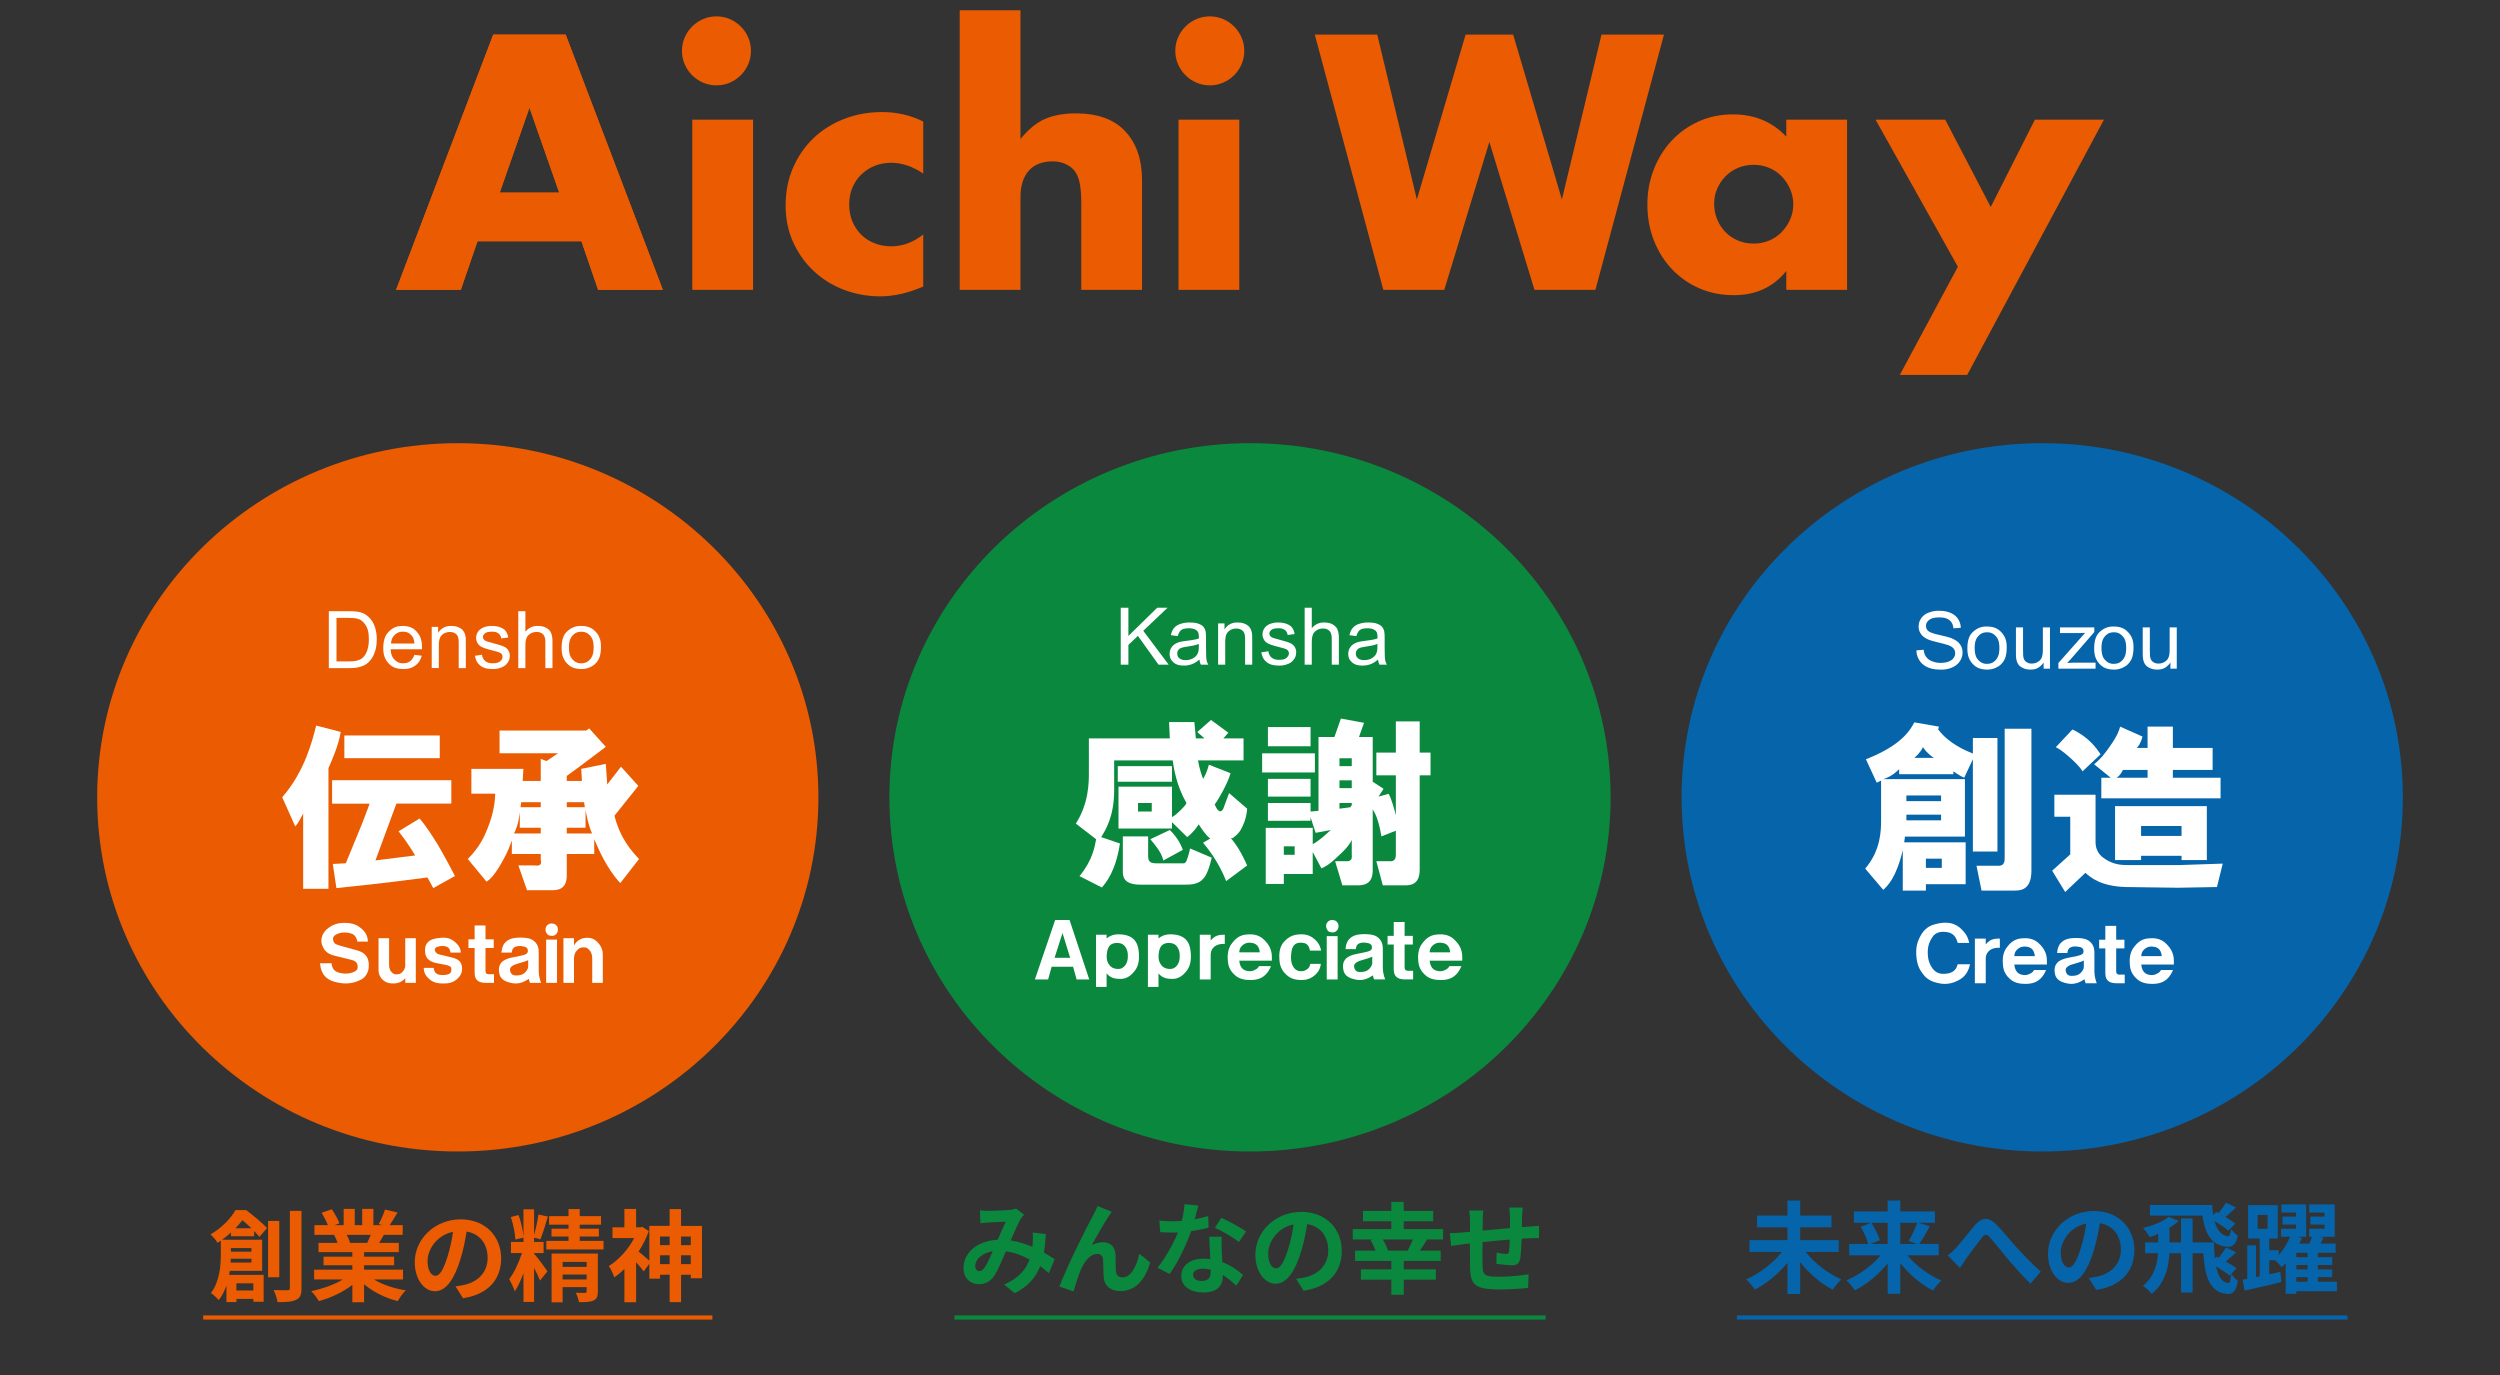 <?xml version="1.0" encoding="utf-8"?>
<!-- Generator: Adobe Illustrator 25.4.6, SVG Export Plug-In . SVG Version: 6.00 Build 0)  -->
<svg version="1.1" xmlns="http://www.w3.org/2000/svg" xmlns:xlink="http://www.w3.org/1999/xlink" x="0px" y="0px" width="600px"
	 height="330px" viewBox="0 0 600 330" enable-background="new 0 0 600 330" xml:space="preserve">
<rect x="0" y="0" width="600" height="330" fill="#333333" stroke="none"/>
<g id="タイトル">
</g>
<g id="レイヤー_3">
</g>
<g id="主要素">
	<g>
		<path fill="#EA5B02" d="M55.444,296.699v-0.912c-0.649,0.6-1.346,1.176-2.139,1.752h9.612v7.464h-7.761
			c-0.048,0.312-0.096,0.648-0.168,0.96h8.29v6.456h-2.475v-0.672h-4.061v0.744h-2.403v-3.96c-0.432,1.271-1.033,2.496-1.85,3.504
			c-0.36-0.48-1.37-1.416-1.874-1.704c2.114-2.76,2.379-6.601,2.379-9.312v-3.264c-0.265,0.168-0.529,0.359-0.793,0.527
			c-0.336-0.624-1.154-1.584-1.706-2.016c2.859-1.656,4.902-3.889,6.031-5.856h2.547c1.682,1.296,3.869,3.072,5.022,4.319
			l-1.826,2.113c-0.336-0.385-0.769-0.865-1.273-1.393v1.248H55.444z M60.346,303.012V302.1h-4.95c0,0.287-0.024,0.6-0.048,0.912
			H60.346z M55.42,299.531v0.863h4.926v-0.863H55.42z M60.322,294.779c-0.697-0.672-1.442-1.368-2.139-1.92
			c-0.504,0.624-1.057,1.271-1.682,1.92H60.322z M56.741,308.003v1.704h4.061v-1.704H56.741z M67.026,306.539h-2.691v-13.512h2.691
			V306.539z M72.36,290.604v18.527c0,1.584-0.312,2.377-1.274,2.809c-0.913,0.479-2.403,0.576-4.469,0.576
			c-0.12-0.793-0.528-2.088-0.937-2.904c1.442,0.048,2.835,0.048,3.292,0.048c0.433,0,0.601-0.144,0.601-0.552v-18.504H72.36z"/>
		<path fill="#EA5B02" d="M89.757,307.067c2.042,1.247,4.83,2.184,7.617,2.616c-0.648,0.623-1.49,1.824-1.922,2.592
			c-2.956-0.744-5.863-2.184-8.073-4.057v4.32h-2.812v-4.176c-2.235,1.752-5.19,3.145-8.05,3.888
			c-0.408-0.696-1.226-1.8-1.826-2.376c2.691-0.552,5.527-1.561,7.593-2.808h-6.896v-2.353h9.179v-1.056h-6.92v-2.063h6.92v-1.08
			h-8.122v-2.232h4.565c-0.192-0.6-0.505-1.32-0.817-1.872l0.289-0.048H75.46v-2.328h3.22c-0.336-0.912-0.961-2.064-1.49-2.977
			l2.451-0.84c0.697,1.032,1.49,2.448,1.826,3.385l-1.178,0.432h2.187v-3.912h2.667v3.912h1.778v-3.912h2.691v3.912h2.139
			l-0.865-0.264c0.577-0.984,1.178-2.424,1.514-3.48l3.003,0.721c-0.673,1.104-1.322,2.184-1.874,3.023h3.124v2.328h-4.518
			c-0.384,0.695-0.769,1.344-1.129,1.92h4.71v2.232h-8.338v1.08h7.208v2.063h-7.208v1.056h9.347v2.353H89.757z M83.221,296.363
			c0.336,0.624,0.649,1.344,0.817,1.848l-0.408,0.072h4.493c0.289-0.576,0.577-1.271,0.841-1.92H83.221z"/>
		<path fill="#EA5B02" d="M111.119,311.579l-1.802-2.856c0.913-0.096,1.586-0.239,2.235-0.383c3.076-0.721,5.479-2.929,5.479-6.433
			c0-3.312-1.802-5.784-5.046-6.336c-0.336,2.04-0.745,4.248-1.442,6.504c-1.442,4.849-3.508,7.824-6.127,7.824
			c-2.667,0-4.877-2.929-4.877-6.984c0-5.544,4.806-10.272,11.029-10.272c5.959,0,9.708,4.129,9.708,9.36
			C120.274,307.067,117.174,310.643,111.119,311.579z M104.511,306.203c1.009,0,1.946-1.512,2.932-4.752
			c0.553-1.775,1.009-3.816,1.273-5.809c-3.965,0.816-6.103,4.32-6.103,6.961C102.613,305.027,103.574,306.203,104.511,306.203z"/>
		<path fill="#EA5B02" d="M128.227,300.924c0.625,0.672,2.715,3.504,3.172,4.199l-1.802,2.208c-0.288-0.769-0.841-1.944-1.417-3.024
			v8.16h-2.547v-6.912c-0.625,1.705-1.321,3.265-2.09,4.369c-0.264-0.865-0.913-2.137-1.322-2.953
			c1.178-1.487,2.331-4.056,3.052-6.24h-2.643v-2.663h3.003v-1.032l-1.946,0.456c-0.048-1.44-0.528-3.72-1.081-5.399l1.85-0.48
			c0.601,1.607,1.057,3.695,1.177,5.16v-6.528h2.547v6.12c0.433-1.464,0.841-3.432,1.057-4.872l2.259,0.479
			c-0.577,1.873-1.226,4.104-1.802,5.473l-1.514-0.408v1.032h2.283v2.663h-2.283v0.24L128.227,300.924z M144.855,297.803v2.064
			H131.11v-2.064h5.334v-1.031h-4.085v-1.896h4.085v-0.96h-4.662v-2.04h4.662v-1.703h2.691v1.703h5.118v2.04h-5.118v0.96h4.589
			v1.896h-4.589v1.031H144.855z M143.485,309.971c0,1.176-0.24,1.801-1.081,2.16c-0.793,0.36-1.922,0.408-3.46,0.385
			c-0.096-0.672-0.433-1.608-0.745-2.256c0.889,0.047,1.898,0.047,2.187,0.023c0.312,0,0.409-0.096,0.409-0.359v-1.009h-5.767v3.647
			h-2.643v-11.711h11.101V309.971z M135.027,302.867v1.176h5.767v-1.176H135.027z M140.794,307.067v-1.177h-5.767v1.177H140.794z"/>
		<path fill="#EA5B02" d="M168.476,294.227v12.553h-2.691v-0.84h-2.331v6.576h-2.739v-6.576h-2.307v0.936h-2.571v-3.552
			l-1.346,1.823c-0.409-0.575-1.129-1.439-1.826-2.207v9.6h-2.812v-7.968c-0.793,0.769-1.61,1.44-2.427,1.991
			c-0.24-0.768-0.889-2.184-1.322-2.711c2.379-1.465,4.686-3.984,6.104-6.721h-5.214v-2.568h2.859v-4.416h2.812v4.416h0.985
			l0.505-0.119l1.562,1.008c-0.601,1.729-1.466,3.384-2.451,4.92c0.721,0.553,1.922,1.607,2.571,2.184v-8.352h4.877v-4.031h2.739
			v4.055H168.476z M158.407,296.771v2.063h2.307v-2.063H158.407z M160.714,303.395v-2.135h-2.307v2.135H160.714z M163.453,296.771
			v2.063h2.331v-2.063H163.453z M165.784,303.395v-2.135h-2.331v2.135H165.784z"/>
	</g>
	<g>
		<path fill="#0A883E" d="M237.177,290.607c1.37,0,3.917-0.12,5.046-0.217c0.601-0.023,1.226-0.168,1.634-0.336l1.923,1.488
			c-0.337,0.36-0.625,0.672-0.817,1.008c-0.624,1.033-1.537,3.121-2.402,5.16c1.874,0.289,3.652,0.864,5.214,1.536
			c0.024-0.288,0.048-0.552,0.072-0.815c0.072-0.937,0.072-1.896,0-2.616l3.147,0.36c-0.096,1.607-0.216,3.096-0.456,4.439
			c1.009,0.576,1.874,1.128,2.571,1.607l-1.395,3.336c-0.624-0.575-1.321-1.127-2.066-1.68c-1.057,2.713-2.883,4.824-6.103,6.504
			l-2.548-2.088c3.629-1.56,5.311-3.84,6.104-6.023c-1.706-0.936-3.628-1.656-5.694-1.944c-0.865,2.04-1.875,4.44-2.716,5.761
			c-0.961,1.439-2.114,2.111-3.748,2.111c-2.115,0-3.7-1.464-3.7-3.889c0-3.719,3.388-6.551,8.218-6.768
			c0.673-1.584,1.369-3.216,1.922-4.344c-0.961,0.048-3.027,0.12-4.133,0.191c-0.48,0.024-1.321,0.097-1.946,0.193l-0.12-3.097
			C235.831,290.559,236.648,290.607,237.177,290.607z M235.062,305.055c0.48,0,0.816-0.239,1.249-0.84
			c0.625-0.888,1.273-2.399,1.946-3.912c-2.69,0.408-4.205,2.041-4.205,3.553C234.053,304.647,234.51,305.055,235.062,305.055z"/>
		<path fill="#0A883E" d="M266.06,291.951c-1.177,1.729-2.859,4.801-4.061,6.912c0.889-0.504,1.851-0.721,2.764-0.721
			c1.802,0,2.883,1.129,2.979,3.121c0.048,1.08-0.024,3,0.096,4.008c0.096,0.936,0.769,1.296,1.562,1.296
			c2.091,0,3.364-2.688,4.062-5.664l2.595,2.112c-1.249,4.104-3.484,6.84-7.16,6.84c-2.668,0-3.917-1.584-4.013-3.336
			c-0.097-1.272-0.072-3.24-0.145-4.225c-0.072-0.84-0.553-1.344-1.418-1.344c-1.634,0-2.979,1.68-3.845,3.624
			c-0.624,1.392-1.466,4.08-1.826,5.353l-3.388-1.152c1.778-4.801,6.704-14.592,7.978-16.872c0.312-0.647,0.769-1.44,1.178-2.448
			l3.412,1.368C266.589,291.159,266.324,291.567,266.06,291.951z"/>
		<path fill="#0A883E" d="M286.725,292.623c1.177-0.216,2.307-0.48,3.243-0.768l0.097,2.783c-1.105,0.289-2.595,0.601-4.205,0.841
			c-1.153,3.36-3.196,7.56-5.143,10.272l-2.907-1.488c1.898-2.353,3.845-5.881,4.902-8.473c-0.433,0.024-0.842,0.024-1.25,0.024
			c-0.985,0-1.971-0.024-3.004-0.097l-0.216-2.783c1.033,0.119,2.307,0.168,3.196,0.168c0.721,0,1.441-0.024,2.187-0.096
			c0.336-1.32,0.601-2.761,0.648-4.008l3.316,0.336C287.397,290.104,287.085,291.327,286.725,292.623z M293.212,299.871
			c0.024,0.696,0.097,1.848,0.145,3.049c2.066,0.768,3.748,1.967,4.974,3.071l-1.609,2.567c-0.842-0.768-1.923-1.775-3.244-2.567
			c0,0.072,0,0.168,0,0.24c0,2.231-1.226,3.96-4.638,3.96c-2.979,0-5.334-1.32-5.334-3.96c0-2.353,1.97-4.152,5.31-4.152
			c0.577,0,1.105,0.048,1.658,0.097c-0.096-1.776-0.216-3.912-0.264-5.377h3.003C293.14,297.807,293.188,298.815,293.212,299.871z
			 M288.406,307.432c1.658,0,2.163-0.912,2.163-2.232c0-0.145,0-0.288,0-0.48c-0.625-0.144-1.273-0.239-1.946-0.239
			c-1.395,0-2.283,0.624-2.283,1.464C286.34,306.831,287.085,307.432,288.406,307.432z M291.578,294.663l1.538-2.376
			c1.729,0.744,4.709,2.376,5.935,3.264l-1.706,2.521C295.951,296.967,293.212,295.407,291.578,294.663z"/>
		<path fill="#0A883E" d="M312.868,309.783l-1.803-2.855c0.913-0.097,1.586-0.24,2.235-0.385c3.075-0.72,5.479-2.928,5.479-6.432
			c0-3.312-1.803-5.784-5.046-6.336c-0.337,2.04-0.745,4.248-1.442,6.504c-1.441,4.848-3.508,7.824-6.127,7.824
			c-2.667,0-4.878-2.928-4.878-6.984c0-5.544,4.806-10.271,11.029-10.271c5.959,0,9.708,4.127,9.708,9.359
			C322.023,305.271,318.923,308.848,312.868,309.783z M306.26,304.407c1.01,0,1.946-1.512,2.932-4.752
			c0.553-1.776,1.01-3.815,1.273-5.808c-3.965,0.815-6.103,4.32-6.103,6.959C304.362,303.231,305.323,304.407,306.26,304.407z"/>
		<path fill="#0A883E" d="M342.495,297.471c-0.601,0.961-1.201,1.92-1.754,2.688h5.022v2.472h-8.867v2.017h7.714v2.472h-7.714v3.624
			h-2.979v-3.624h-7.305v-2.472h7.305v-2.017h-8.698v-2.472h4.926c-0.288-0.792-0.769-1.776-1.201-2.544l0.505-0.145h-4.782v-2.496
			h9.251v-1.871h-6.8v-2.473h6.8v-2.184h2.979v2.184h7.064v2.473h-7.064v1.871h9.443v2.496H342.495z M337.81,300.159
			c0.457-0.769,0.913-1.776,1.273-2.688h-7.208c0.528,0.889,1.033,1.944,1.249,2.688H337.81z"/>
		<path fill="#0A883E" d="M365.299,291.903c-0.023,0.937-0.023,1.8-0.048,2.592c0.648-0.048,1.25-0.096,1.803-0.12
			c0.672-0.048,1.609-0.096,2.307-0.168v2.952c-0.409-0.024-1.683,0-2.307,0.024c-0.529,0.023-1.154,0.048-1.851,0.096
			c-0.072,1.824-0.168,3.792-0.36,4.8c-0.265,1.272-0.865,1.584-2.091,1.584c-0.865,0-2.787-0.239-3.628-0.36l0.072-2.664
			c0.744,0.168,1.729,0.312,2.21,0.312s0.697-0.096,0.745-0.552c0.096-0.647,0.168-1.752,0.192-2.904
			c-2.139,0.168-4.493,0.384-6.536,0.601c-0.023,2.207-0.048,4.416,0,5.447c0.048,2.353,0.265,2.881,3.869,2.881
			c2.354,0,5.382-0.289,7.185-0.601l-0.12,3.265c-1.61,0.191-4.565,0.383-6.849,0.383c-6.224,0-6.969-1.295-7.089-5.447
			c-0.023-1.032-0.023-3.36-0.023-5.592c-0.648,0.072-1.201,0.119-1.61,0.168c-0.769,0.096-2.259,0.336-2.883,0.432l-0.337-3.072
			c0.697,0,1.803-0.048,3.027-0.168c0.433-0.048,1.058-0.096,1.826-0.168c0-1.128,0-2.016,0-2.424c0-0.984-0.071-1.8-0.191-2.664
			H356c-0.12,0.816-0.145,1.488-0.145,2.496c0,0.553-0.023,1.368-0.023,2.305c2.042-0.193,4.373-0.408,6.56-0.601v-2.712
			c0-0.6-0.096-1.729-0.168-2.208h3.22C365.396,290.199,365.323,291.256,365.299,291.903z"/>
	</g>
	<g>
		<path fill="#0664AA" d="M433.363,300.459c2.091,2.664,5.358,5.208,8.554,6.6c-0.672,0.576-1.585,1.729-2.066,2.473
			c-2.835-1.464-5.622-3.864-7.809-6.6v7.631h-3.052v-7.487c-2.187,2.64-4.998,4.968-7.81,6.433
			c-0.48-0.721-1.418-1.873-2.091-2.473c3.196-1.368,6.464-3.912,8.578-6.576h-7.785v-2.832h9.107v-3.072h-7.305v-2.832h7.305
			v-3.576h3.052v3.576h7.521v2.832h-7.521v3.072h9.251v2.832H433.363z"/>
		<path fill="#0664AA" d="M457.776,301.275c2.066,2.496,5.143,4.8,8.146,6.048c-0.648,0.576-1.562,1.704-1.994,2.399
			c-2.884-1.439-5.694-3.84-7.857-6.576v7.369h-3.027v-7.32c-2.187,2.688-4.998,5.04-7.882,6.48c-0.456-0.697-1.346-1.824-2.019-2.4
			c3.028-1.248,6.128-3.528,8.218-6h-7.545v-2.736h4.542c-0.265-1.152-1.033-2.832-1.803-4.128l2.476-0.937h-4.085v-2.735h8.098
			v-2.616h3.027v2.616h8.314v2.735h-3.989l2.764,0.816c-0.841,1.561-1.754,3.168-2.523,4.248h4.662v2.736H457.776z M449.126,293.475
			c0.841,1.297,1.73,3,2.043,4.177l-2.283,0.888h4.157v-5.064H449.126z M456.07,293.475v5.064h4.037l-2.019-0.695
			c0.697-1.177,1.562-2.977,2.042-4.369H456.07z"/>
		<path fill="#0664AA" d="M469.503,299.428c1.104-1.152,2.955-3.625,4.445-5.353c1.682-1.896,3.243-2.063,4.998-0.36
			c1.634,1.584,3.556,4.057,4.974,5.592c1.538,1.681,3.58,3.84,5.863,5.881l-2.476,2.88c-1.729-1.632-3.772-3.96-5.286-5.736
			c-1.489-1.776-3.292-4.056-4.421-5.328c-0.842-0.936-1.298-0.815-1.995,0.072c-0.961,1.2-2.667,3.576-3.7,4.944
			c-0.553,0.791-1.105,1.656-1.514,2.279l-2.932-3C468.181,300.747,468.781,300.195,469.503,299.428z"/>
		<path fill="#0664AA" d="M503.095,309.579l-1.802-2.856c0.913-0.096,1.586-0.239,2.234-0.383c3.076-0.721,5.479-2.929,5.479-6.433
			c0-3.312-1.802-5.784-5.046-6.336c-0.336,2.04-0.745,4.248-1.441,6.504c-1.442,4.849-3.509,7.824-6.128,7.824
			c-2.667,0-4.877-2.929-4.877-6.984c0-5.544,4.806-10.272,11.028-10.272c5.96,0,9.708,4.129,9.708,9.36
			C512.25,305.067,509.15,308.643,503.095,309.579z M496.487,304.203c1.009,0,1.946-1.512,2.932-4.752
			c0.553-1.775,1.009-3.816,1.273-5.809c-3.965,0.816-6.104,4.32-6.104,6.961C494.589,303.027,495.55,304.203,496.487,304.203z"/>
		<path fill="#0664AA" d="M535.51,305.739c0.457,0.624,1.081,1.344,1.61,1.655c-0.409,2.521-1.346,3.433-2.932,3.121
			c-4.133-0.553-5.07-4.776-5.383-9.744h-2.571v9.432h-2.787v-9.432h-2.787c-0.168,3.336-0.961,6.984-4.229,9.768
			c-0.456-0.6-1.466-1.512-2.114-1.92c2.715-2.279,3.437-5.16,3.604-7.848h-3.1v-2.592h3.147v-2.064
			c-0.673,0.288-1.369,0.576-2.019,0.792c-0.336-0.552-1.105-1.681-1.609-2.185c2.259-0.576,4.781-1.535,6.127-2.664l2.427,0.937
			c-0.648,0.624-1.466,1.224-2.354,1.776h0.144v3.408h2.764v-5.761h2.787v5.761h5.118c0.024,1.295,0.072,2.615,0.217,3.84
			l0.408-0.408l0.48,0.24c0.601-0.672,1.37-1.729,1.778-2.448l2.451,1.151c-0.938,0.84-1.803,1.656-2.499,2.209
			c1.009,0.551,1.97,1.151,2.571,1.655L535.51,305.739z M534.789,295.348c-0.697-0.648-2.043-1.537-3.316-2.305
			c0.553,2.016,1.562,3.528,3.34,3.672c0.312,0.049,0.505-0.647,0.649-1.703c0.456,0.551,1.081,1.224,1.609,1.56
			c-0.408,2.112-1.369,2.903-2.859,2.616c-3.845-0.48-5.094-3.672-5.622-7.44h-12.592v-2.544h14.922
			c0.049,0.816,0.12,1.632,0.24,2.4l0.77-0.721c1.489,0.744,3.532,1.969,4.541,2.784L534.789,295.348z M535.102,306.146
			c-0.697-0.623-1.995-1.463-3.244-2.207c0.48,2.256,1.346,3.863,2.979,4.008c0.312,0.048,0.505-0.84,0.648-2.208L535.102,306.146z
			 M536.663,289.803c-0.961,0.864-1.826,1.705-2.547,2.256l-1.682-0.936c0.601-0.648,1.369-1.752,1.777-2.472L536.663,289.803z"/>
		<path fill="#0664AA" d="M560.86,309.891h-9.731v0.625h-2.571v-7.32c-0.312,0.336-0.625,0.648-0.961,0.936
			c-0.36-0.455-1.058-1.224-1.586-1.68h-1.394v3.384c0.889-0.192,1.777-0.407,2.667-0.6l0.264,2.448
			c-3.075,0.744-6.343,1.512-8.842,2.063l-0.481-2.616l1.105-0.191v-8.064h2.115v7.633l0.889-0.193v-9.071h-2.787v-8.017h7.112
			v8.017h-2.042v2.808h2.282v1.176c1.153-1.295,2.114-2.928,2.715-4.392h-2.162v-1.944h3.604v-0.983h-3.244v-1.92h3.244v-0.96
			h-3.509v-1.969h5.936v7.776h-2.043l1.034,0.288c-0.192,0.432-0.409,0.889-0.649,1.344h2.427c0.24-0.552,0.457-1.127,0.625-1.632
			h-0.673v-1.944h3.677v-0.983h-3.389v-1.92h3.389v-0.96h-3.677v-1.969h6.128v7.776h-3.677l1.033,0.24
			c-0.265,0.479-0.553,0.937-0.817,1.392h3.677v2.209h-4.277v1.055h3.46v1.873h-3.46v1.056h3.46v1.849h-3.46v1.104h4.59V309.891z
			 M541.829,294.915h2.379v-3.336h-2.379V294.915z M553.819,300.676h-2.69v1.055h2.69V300.676z M553.819,303.604h-2.69v1.056h2.69
			V303.604z M551.129,307.611h2.69v-1.104h-2.69V307.611z"/>
	</g>
	<g>
		<g>
			<g>
				<g>
					<path fill="#EA5B02" d="M139.543,57.898H114.6l-4.009,11.669H95.058l23.319-61.264h17.388l23.319,61.264h-15.533
						L139.543,57.898z M134.214,46.229l-7.142-20.37l-7.142,20.37H134.214z"/>
					<path fill="#EA5B02" d="M163.671,12.207c0-1.136,0.215-2.203,0.65-3.205c0.432-1.001,1.027-1.879,1.785-2.638
						c0.757-0.757,1.636-1.352,2.638-1.785c1-0.433,2.069-0.649,3.206-0.649c1.136,0,2.203,0.217,3.206,0.649
						c1,0.434,1.879,1.029,2.637,1.785c0.758,0.758,1.352,1.637,1.786,2.638c0.432,1.002,0.65,2.069,0.65,3.205
						c0,1.136-0.218,2.205-0.65,3.206c-0.434,1.002-1.028,1.88-1.786,2.638c-0.758,0.758-1.636,1.353-2.637,1.785
						c-1.002,0.434-2.069,0.649-3.206,0.649c-1.136,0-2.206-0.215-3.206-0.649c-1.001-0.433-1.881-1.027-2.638-1.785
						c-0.758-0.757-1.353-1.636-1.785-2.638C163.886,14.412,163.671,13.344,163.671,12.207z M180.736,28.725v40.843h-14.587V28.725
						H180.736z"/>
					<path fill="#EA5B02" d="M221.578,41.666c-2.544-1.731-5.113-2.597-7.71-2.597c-1.408,0-2.719,0.244-3.936,0.731
						c-1.218,0.487-2.286,1.177-3.206,2.069c-0.921,0.892-1.637,1.948-2.151,3.165c-0.515,1.217-0.77,2.584-0.77,4.098
						c0,1.46,0.256,2.799,0.77,4.017c0.513,1.217,1.218,2.272,2.111,3.164c0.892,0.893,1.96,1.583,3.205,2.069
						c1.245,0.487,2.57,0.73,3.977,0.73c2.759,0,5.328-0.945,7.71-2.84v12.497c-3.626,1.568-7.06,2.354-10.307,2.354
						c-3.031,0-5.912-0.516-8.643-1.543c-2.733-1.027-5.14-2.501-7.222-4.422c-2.084-1.92-3.747-4.22-4.991-6.898
						c-1.246-2.678-1.867-5.667-1.867-8.967c0-3.3,0.595-6.316,1.786-9.049c1.189-2.731,2.812-5.085,4.869-7.061
						c2.056-1.974,4.504-3.516,7.345-4.626c2.84-1.108,5.884-1.664,9.13-1.664c3.571,0,6.87,0.758,9.901,2.273V41.666z"/>
					<path fill="#EA5B02" d="M230.33,2.469h14.587v30.882c1.997-2.425,4.024-4.055,6.078-4.891c2.052-0.835,4.456-1.253,7.212-1.253
						c5.24,0,9.198,1.443,11.872,4.325c2.675,2.884,4.012,6.778,4.012,11.681v26.354h-14.587V48.549c0-2.11-0.164-3.814-0.489-5.112
						c-0.326-1.299-0.87-2.299-1.63-3.003c-1.305-1.136-2.881-1.704-4.727-1.704c-2.499,0-4.415,0.745-5.745,2.232
						c-1.332,1.488-1.996,3.611-1.996,6.37v22.236H230.33V2.469z"/>
					<path fill="#EA5B02" d="M282.071,12.207c0-1.136,0.217-2.203,0.65-3.205c0.432-1.001,1.027-1.879,1.786-2.638
						c0.757-0.757,1.635-1.352,2.637-1.785c1.001-0.433,2.069-0.649,3.206-0.649s2.205,0.217,3.206,0.649
						c1,0.434,1.88,1.029,2.638,1.785c0.757,0.758,1.352,1.637,1.785,2.638c0.433,1.002,0.65,2.069,0.65,3.205
						c0,1.136-0.217,2.205-0.65,3.206c-0.433,1.002-1.028,1.88-1.785,2.638c-0.758,0.758-1.638,1.353-2.638,1.785
						c-1.001,0.434-2.069,0.649-3.206,0.649s-2.205-0.215-3.206-0.649c-1.001-0.433-1.88-1.027-2.637-1.785
						c-0.759-0.757-1.354-1.636-1.786-2.638C282.288,14.412,282.071,13.344,282.071,12.207z M297.429,28.725v40.843h-14.587V28.725
						H297.429z"/>
				</g>
			</g>
			<g>
				<g>
					<path fill="#EA5B02" d="M330.54,8.303l9.506,39.57l11.7-39.57h11.408l11.7,39.57l9.507-39.57h14.991l-16.454,61.264h-14.626
						l-10.823-35.507l-10.823,35.507h-14.626L315.549,8.303H330.54z"/>
				</g>
			</g>
			<g>
				<g>
					<path fill="#EA5B02" d="M428.71,28.725h14.587v40.843H428.71V65.03c-3.1,3.876-7.293,5.813-12.584,5.813
						c-2.993,0-5.745-0.545-8.255-1.633c-2.512-1.087-4.703-2.614-6.572-4.577c-1.871-1.963-3.326-4.272-4.368-6.927
						c-1.043-2.653-1.563-5.546-1.563-8.677c0-2.918,0.507-5.693,1.522-8.32c1.014-2.628,2.431-4.923,4.249-6.887
						c1.816-1.963,3.98-3.516,6.492-4.658c2.51-1.141,5.289-1.712,8.335-1.712c5.129,0,9.377,1.779,12.743,5.335V28.725z
						 M411.397,48.889c0,1.353,0.243,2.611,0.731,3.773c0.487,1.164,1.149,2.179,1.988,3.044c0.838,0.866,1.838,1.542,3.003,2.028
						c1.163,0.488,2.42,0.731,3.774,0.731c1.298,0,2.528-0.243,3.692-0.731c1.162-0.487,2.163-1.162,3.003-2.028
						c0.838-0.865,1.514-1.866,2.028-3.003c0.513-1.136,0.771-2.354,0.771-3.652c0-1.299-0.258-2.529-0.771-3.693
						c-0.515-1.163-1.19-2.177-2.028-3.043c-0.839-0.865-1.841-1.542-3.003-2.029c-1.164-0.487-2.394-0.73-3.692-0.73
						c-1.354,0-2.611,0.243-3.774,0.73c-1.164,0.487-2.164,1.164-3.003,2.029c-0.839,0.866-1.501,1.853-1.988,2.962
						C411.64,46.387,411.397,47.59,411.397,48.889z"/>
					<path fill="#EA5B02" d="M469.888,64.018l-19.757-35.293h16.731l10.914,20.953l10.596-20.953h16.571l-32.823,61.264h-16.173
						L469.888,64.018z"/>
				</g>
			</g>
		</g>
		<g>
			<path fill="#EA5B02" d="M139.543,57.898H114.6l-4.009,11.669H95.058l23.319-61.264h17.388l23.319,61.264h-15.533L139.543,57.898z
				 M134.214,46.229l-7.142-20.37l-7.142,20.37H134.214z"/>
		</g>
	</g>
	<g>
		<g>
			<path fill-rule="evenodd" clip-rule="evenodd" fill="#EA5B02" d="M109.869,106.364c-47.802,0-86.548,38.06-86.548,85.005
				s38.746,84.987,86.548,84.987s86.548-38.042,86.548-84.987S157.671,106.364,109.869,106.364z"/>
			<g>
				<path fill="#FFFFFF" d="M80.759,158.733h2.97c1.376,0,1.898-0.168,2.159-0.252c0.783-0.252,1.093-0.556,1.248-0.708
					c0.655-0.643,0.898-1.367,1.02-1.729c0.365-1.086,0.365-2.117,0.365-2.632c0-2.143-0.478-2.91-0.716-3.294
					c-0.716-1.151-1.4-1.412-1.741-1.542c-0.74-0.28-1.834-0.28-2.382-0.28h-2.923V158.733z M78.918,160.345v-13.661h4.792
					c1.623,0,2.192,0.13,2.477,0.196c1.196,0.27,1.759,0.742,2.04,0.978c1.101,0.913,1.464,1.861,1.646,2.334
					c0.546,1.421,0.546,2.639,0.546,3.248c0,1.556-0.247,2.358-0.37,2.758c-0.37,1.202-0.756,1.727-0.949,1.989
					c-0.579,0.787-1.037,1.089-1.267,1.239c-0.688,0.452-1.336,0.607-1.661,0.685c-0.973,0.233-1.814,0.233-2.235,0.233H78.918z"/>
				<path fill="#FFFFFF" d="M93.846,154.447h5.627c-0.114-1.249-0.468-1.665-0.645-1.873c-0.816-0.969-1.683-0.969-2.116-0.969
					c-1.177,0-1.711,0.516-1.978,0.773C93.932,153.151,93.875,154.015,93.846,154.447z M99.454,157.158l1.765,0.214
					c-0.417,1.519-1.17,2.078-1.547,2.358c-1.129,0.839-2.299,0.839-2.885,0.839c-2.211,0-3.074-0.891-3.506-1.337
					c-1.295-1.337-1.295-2.946-1.295-3.751c0-2.497,0.873-3.417,1.309-3.877c1.309-1.379,2.701-1.379,3.397-1.379
					c2.021,0,2.875,0.901,3.302,1.351c1.281,1.351,1.281,2.985,1.281,3.802c0,0.149-0.006,0.348-0.009,0.447h-7.515
					c0.095,1.631,0.658,2.209,0.939,2.497c0.844,0.867,1.686,0.867,2.106,0.867c0.939,0,1.382-0.323,1.604-0.484
					C99.065,158.221,99.324,157.512,99.454,157.158z"/>
				<path fill="#FFFFFF" d="M103.613,160.345v-9.896h1.537v1.407c1.11-1.631,2.508-1.631,3.207-1.631
					c0.911,0,1.42,0.214,1.675,0.321c0.764,0.322,1.017,0.669,1.143,0.843c0.38,0.522,0.481,1,0.531,1.239
					c0.095,0.466,0.095,1.242,0.095,1.631v6.085h-1.708v-6.02c0-1.025-0.133-1.364-0.199-1.533c-0.199-0.508-0.538-0.71-0.707-0.811
					c-0.508-0.303-0.963-0.303-1.191-0.303c-1.091,0-1.619,0.454-1.884,0.68c-0.792,0.68-0.792,1.948-0.792,2.581v5.405H103.613z"/>
				<path fill="#FFFFFF" d="M113.987,157.391l1.689-0.261c0.142,0.997,0.576,1.351,0.792,1.528c0.65,0.531,1.428,0.531,1.817,0.531
					c1.177,0,1.556-0.314,1.746-0.471c0.569-0.471,0.569-0.893,0.569-1.104c0-0.568-0.335-0.786-0.503-0.895
					c-0.351-0.224-1.281-0.453-1.746-0.568c-1.879-0.466-2.363-0.693-2.605-0.806c-0.726-0.34-0.976-0.741-1.101-0.941
					c-0.375-0.601-0.375-1.086-0.375-1.328c0-0.662,0.206-1.038,0.308-1.225c0.308-0.564,0.663-0.812,0.84-0.937
					c0.399-0.289,0.857-0.422,1.086-0.489c0.688-0.2,1.213-0.2,1.475-0.2c1.186,0,1.784,0.224,2.083,0.335
					c0.897,0.335,1.181,0.718,1.324,0.909c0.427,0.573,0.535,1.213,0.588,1.533l-1.67,0.224c-0.114-0.764-0.478-1.05-0.659-1.193
					c-0.546-0.429-1.21-0.429-1.542-0.429c-1.177,0-1.512,0.255-1.679,0.382c-0.503,0.382-0.503,0.724-0.503,0.895
					c0,0.326,0.139,0.5,0.209,0.587c0.209,0.27,0.506,0.388,0.655,0.447c0.256,0.093,1.091,0.317,1.509,0.429
					c1.812,0.475,2.29,0.677,2.529,0.778c0.716,0.303,0.988,0.688,1.124,0.881c0.408,0.578,0.408,1.149,0.408,1.435
					c0,0.839-0.332,1.333-0.498,1.58c-0.498,0.741-1.124,1.011-1.438,1.146c-0.939,0.405-1.73,0.405-2.125,0.405
					c-1.964,0-2.651-0.534-2.994-0.801C114.272,158.966,114.082,157.916,113.987,157.391z"/>
				<path fill="#FFFFFF" d="M124.387,160.345v-13.661h1.708v4.902c1.196-1.361,2.41-1.361,3.017-1.361
					c1.12,0,1.67,0.289,1.945,0.433c0.826,0.433,1.063,0.943,1.181,1.197c0.356,0.764,0.356,1.733,0.356,2.218v6.271h-1.708v-6.271
					c0-1.258-0.37-1.64-0.555-1.831c-0.555-0.573-1.232-0.573-1.57-0.573c-0.759,0-1.205,0.258-1.428,0.387
					c-0.669,0.387-0.859,0.828-0.954,1.048c-0.285,0.662-0.285,1.438-0.285,1.827v5.414H124.387z"/>
				<path fill="#FFFFFF" d="M136.544,155.397c0,1.901,0.563,2.532,0.844,2.847c0.844,0.946,1.698,0.946,2.125,0.946
					c1.271,0,1.834-0.634,2.116-0.95c0.845-0.951,0.845-2.249,0.845-2.898c0-1.836-0.566-2.466-0.849-2.782
					c-0.849-0.946-1.691-0.946-2.111-0.946c-1.281,0-1.844,0.627-2.125,0.941C136.544,153.496,136.544,154.763,136.544,155.397z
					 M134.789,155.397c0-2.749,1.037-3.631,1.556-4.072c1.3-1.1,2.546-1.1,3.169-1.1c2.078,0,2.957,0.891,3.397,1.337
					c1.319,1.337,1.319,2.909,1.319,3.695c0,1.91-0.389,2.64-0.584,3.005c-0.584,1.095-1.327,1.499-1.698,1.701
					c-1.115,0.606-1.994,0.606-2.434,0.606c-2.116,0-2.986-0.888-3.421-1.333C134.789,157.904,134.789,156.233,134.789,155.397z"/>
				<path fill="#FFFFFF" d="M82.646,181.968v-5.451h22.896v5.451H82.646z M108.317,187.249v5.621H95.135l-5.03,13.628l9.54-1.192
					c-1.735-2.896-3.238-4.827-3.989-5.792l5.03-3.066c1.561,1.703,3.527,4.883,4.51,6.473c2.428,4.259,3.469,6.303,3.99,7.325
					l-5.204,2.896l-1.388-2.555c-10.234,1.363-17.982,2.158-21.855,2.555l-0.867-5.792l3.122-0.17l3.989-9.71l1.735-4.599h-9.02
					v-5.621H108.317z M67.729,191.337c5.377-6.132,7.227-13.514,8.152-17.205l5.898,1.533c-0.52,3.237-2.139,6.871-2.949,8.688
					v28.959h-6.071v-18.057c-1.214,2.385-1.677,2.839-1.908,3.066L67.729,191.337z"/>
				<path fill="#FFFFFF" d="M142.095,200.025c-0.867-1.874-1.33-4.372-1.561-5.621v4.259h-4.51v1.363H142.095z M136.024,193.722
					h4.336l-0.173-1.192h-4.163V193.722z M124.923,193.722h4.857v-1.192h-4.683L124.923,193.722z M124.75,194.914
					c-0.347,3.066-1.041,4.429-1.388,5.11h6.418v-1.363h-5.03V194.914z M116.944,199.003c1.735-4.259,1.85-7.098,1.908-8.517h-5.724
					v-5.962h12.489l-0.173,2.896h4.336v-5.281l1.388,0.511l2.775-1.874h-14.05v-5.451h20.815l0.694-0.511l3.99,4.429
					c-4.683,3.577-7.806,5.849-9.367,6.984v1.192h3.643l-0.173-2.896l5.898-1.192l0.347,4.94l3.296-4.259l4.163,4.599
					c-3.296,4.088-4.915,6.133-5.724,7.155c1.388,5.621,4.394,8.801,5.898,10.391l-4.51,5.792
					c-3.296-3.577-5.262-8.233-6.244-10.562v3.577h-6.591v5.11c0,3.577-2.428,3.577-3.643,3.577h-5.898l-2.081-5.962h3.816
					c1.908,0.341,1.677-0.795,1.561-1.363v-1.363h-6.938v-3.237c-0.867,2.555-1.908,4.372-2.428,5.281
					c-1.908,3.407-3.064,4.202-3.643,4.599l-4.51-5.451C115.209,203.261,116.366,200.422,116.944,199.003z"/>
				<path fill="#FFFFFF" d="M80.758,235.754c-3.525-0.762-3.807-3.3-3.948-4.57h2.75c0.141,1.108,0.47,1.431,0.634,1.592
					c0.494,0.554,1.246,0.692,1.622,0.762c1.269,0.277,2.115,0.046,2.538-0.069c1.481-0.415,1.481-1.062,1.481-1.385
					c0.071-1.316-1.011-1.592-1.551-1.731l-3.948-0.969c-2.045-0.485-2.562-1.546-2.82-2.077c-0.494-0.969-0.4-1.662-0.353-2.008
					c0.212-1.246,0.869-1.892,1.199-2.216c1.692-1.523,3.337-1.569,4.16-1.592c2.468-0.069,3.596,0.854,4.16,1.316
					c1.481,1.177,1.575,2.516,1.621,3.185h-2.538c-0.282-1.731-1.41-1.962-1.974-2.077c-1.34-0.277-2.186,0-2.609,0.139
					c-1.481,0.554-1.293,1.292-1.199,1.662c0.141,0.692,0.611,0.877,0.846,0.969c0.705,0.277,1.269,0.415,1.551,0.485l3.243,0.9
					c2.679,0.692,2.82,2.446,2.891,3.323c0.07,1.246-0.259,1.892-0.423,2.216c-0.564,1.108-1.269,1.431-1.622,1.592
					C84.001,236.446,81.839,235.984,80.758,235.754z"/>
				<path fill="#FFFFFF" d="M90.846,225.161h2.538v6.37c0,1.177,0.423,1.592,0.634,1.8c0.564,0.623,1.081,0.531,1.34,0.485
					c0.775,0,1.105-0.415,1.269-0.623c0.634-0.623,0.634-1.316,0.634-1.662v-6.37H99.8v10.732h-2.538v-1.108
					c-1.128,1.246-2.35,1.246-2.961,1.246c-1.41,0-2.068-0.554-2.397-0.831c-1.058-0.969-1.058-2.077-1.058-2.631V225.161z"/>
				<path fill="#FFFFFF" d="M102.967,234.923c-1.199-1.039-1.246-2.1-1.269-2.631h2.397c0.141,1.454,1.034,1.592,1.481,1.662
					c0.987,0.139,1.504,0,1.762-0.069c0.917-0.208,0.964-0.762,0.987-1.039c0.071-0.623-0.165-0.808-0.282-0.9
					c-0.212-0.138-0.682-0.277-0.917-0.346l-2.186-0.415c-1.128-0.208-1.598-0.531-1.833-0.692c-0.917-0.623-1.01-1.408-1.057-1.8
					c-0.423-3.185,2.209-3.462,3.525-3.6c2.115-0.277,3.102,0.554,3.596,0.969c1.34,1.108,1.386,2.077,1.41,2.562h-2.468
					c-0.141-1.316-0.94-1.454-1.34-1.523c-0.564-0.138-1.034-0.046-1.269,0c-0.987,0.139-1.081,0.508-1.128,0.692
					c-0.071,0.415,0.164,0.692,0.282,0.831c0.352,0.346,0.728,0.438,0.917,0.485l2.045,0.485c1.622,0.346,2.045,0.623,2.256,0.762
					c0.846,0.554,0.94,1.292,0.987,1.662c0.212,1.454-0.494,2.239-0.846,2.631c-1.198,1.385-2.797,1.385-3.596,1.385
					C104.307,236.1,103.414,235.315,102.967,234.923z"/>
				<path fill="#FFFFFF" d="M112.427,225.437h1.481v-3.323h2.609v3.323h1.974v2.077h-1.974v5.47c0,0.831,0.564,0.831,0.846,0.831
					h1.199v2.077h-1.763c-1.622,0-2.045-0.415-2.256-0.623c-0.635-0.554-0.635-1.523-0.635-2.008v-5.747h-1.481V225.437z"/>
				<path fill="#FFFFFF" d="M126.76,230.422c-0.353,0.208-0.964,0.392-1.269,0.485c-0.776,0.208-1.34,0.392-1.622,0.485
					c-1.692,0.554-1.504,1.339-1.41,1.731c0.282,1.108,1.316,1.016,1.833,0.969c1.199-0.069,1.669-0.623,1.904-0.9
					c0.564-0.623,0.564-1.131,0.564-1.385V230.422z M123.658,227.238c-0.705,0.277-0.799,1.016-0.846,1.385h-2.468
					c0.141-1.8,0.846-2.4,1.198-2.7c1.058-0.9,2.609-0.9,3.384-0.9c2.256,0,2.914,0.554,3.243,0.831
					c1.128,0.9,1.128,2.192,1.128,2.839v4.431c0,1.177,0.376,2.239,0.564,2.769h-2.679l-0.282-0.969
					c-2.115,1.523-3.76,1.108-4.583,0.9c-2.256-0.554-2.444-1.846-2.538-2.493c-0.423-2.839,2.162-3.346,3.455-3.6
					c1.833-0.346,2.303-0.485,2.538-0.554c0.917-0.277,0.917-0.738,0.917-0.969c0-0.831-0.658-0.969-0.987-1.039
					C124.575,226.891,123.964,227.122,123.658,227.238z"/>
				<path fill="#FFFFFF" d="M133.541,224.122c-0.423,0.485-0.846,0.485-1.058,0.485c-0.846,0-1.081-0.323-1.199-0.485
					c-0.282-0.415-0.329-0.692-0.353-0.831c-0.07-0.692,0.212-1.015,0.353-1.177c0.423-0.485,0.893-0.485,1.128-0.485
					c0.705,0,0.987,0.323,1.128,0.485c0.352,0.346,0.352,0.762,0.352,0.969C133.894,223.707,133.659,223.983,133.541,224.122z
					 M131.074,235.892v-10.385h2.609v10.385H131.074z"/>
				<path fill="#FFFFFF" d="M135.225,225.161h2.538v1.731c0.917-1.523,2.092-1.708,2.679-1.8c1.833-0.208,2.679,0.715,3.102,1.177
					c1.128,1.246,1.128,2.4,1.128,2.977v6.647h-2.538v-5.747c0-1.385-0.47-1.892-0.705-2.146c-0.564-0.692-1.175-0.646-1.481-0.623
					c-0.917,0-1.387,0.6-1.622,0.9c-0.564,0.692-0.564,1.477-0.564,1.869v5.747h-2.538V225.161z"/>
			</g>
		</g>
		<g>
			<path fill-rule="evenodd" clip-rule="evenodd" fill="#0A883E" d="M300,106.364c-47.802,0-86.548,38.06-86.548,85.005
				s38.746,84.987,86.548,84.987s86.548-38.042,86.548-84.987S347.802,106.364,300,106.364z"/>
			<g>
				<polygon fill="#FFFFFF" points="268.974,159.517 268.974,145.856 270.814,145.856 270.814,152.63 277.722,145.856 
					280.218,145.856 274.382,151.391 280.474,159.517 278.045,159.517 273.092,152.603 270.814,154.783 270.814,159.517 				"/>
				<path fill="#FFFFFF" d="M287.721,154.55c-0.93,0.373-2.17,0.547-2.79,0.634c-1.053,0.149-1.344,0.273-1.49,0.336
					c-0.436,0.186-0.595,0.425-0.674,0.545c-0.237,0.359-0.237,0.651-0.237,0.797c0,0.671,0.345,0.969,0.517,1.118
					c0.517,0.447,1.181,0.447,1.513,0.447c0.987,0,1.499-0.283,1.755-0.424c0.769-0.424,1.009-0.915,1.129-1.16
					c0.275-0.568,0.275-1.308,0.275-1.677V154.55z M287.864,158.296c-0.949,0.792-1.534,1.01-1.827,1.118
					c-0.878,0.326-1.548,0.326-1.884,0.326c-1.661,0-2.255-0.531-2.552-0.797c-0.892-0.797-0.892-1.623-0.892-2.036
					c0-0.727,0.225-1.128,0.337-1.328c0.337-0.601,0.701-0.843,0.882-0.964c0.546-0.363,1.001-0.488,1.229-0.55
					c0.503-0.13,1.18-0.211,1.518-0.252c2.069-0.242,2.72-0.466,3.046-0.578c0.009-0.345,0.009-0.407,0.009-0.438
					c0-1.025-0.323-1.305-0.484-1.444c-0.655-0.568-1.515-0.568-1.945-0.568c-1.205,0-1.588,0.276-1.779,0.415
					c-0.574,0.415-0.758,1.117-0.849,1.468l-1.67-0.224c0.228-1.053,0.576-1.485,0.75-1.701c0.522-0.648,1.18-0.881,1.509-0.997
					c0.987-0.349,1.853-0.349,2.287-0.349c1.29,0,1.828,0.199,2.097,0.298c0.807,0.298,1.06,0.599,1.186,0.75
					c0.38,0.452,0.481,0.912,0.531,1.141c0.085,0.429,0.085,1.174,0.085,1.547v2.237c0,2.339,0.073,2.752,0.109,2.959
					c0.109,0.62,0.324,0.999,0.432,1.188h-1.784C287.939,158.995,287.889,158.529,287.864,158.296z"/>
				<path fill="#FFFFFF" d="M292.345,159.517v-9.896h1.537v1.407c1.11-1.631,2.508-1.631,3.207-1.631
					c0.911,0,1.42,0.214,1.675,0.322c0.764,0.321,1.017,0.669,1.143,0.843c0.38,0.522,0.481,1,0.531,1.239
					c0.095,0.466,0.095,1.242,0.095,1.631v6.085h-1.708v-6.02c0-1.025-0.133-1.364-0.199-1.533c-0.199-0.508-0.538-0.71-0.707-0.811
					c-0.508-0.303-0.963-0.303-1.191-0.303c-1.091,0-1.619,0.454-1.883,0.68c-0.792,0.68-0.792,1.948-0.792,2.581v5.405H292.345z"/>
				<path fill="#FFFFFF" d="M302.719,156.563l1.689-0.261c0.142,0.997,0.576,1.351,0.792,1.528c0.65,0.531,1.428,0.531,1.817,0.531
					c1.177,0,1.556-0.314,1.746-0.471c0.569-0.471,0.569-0.893,0.569-1.104c0-0.568-0.335-0.786-0.503-0.895
					c-0.351-0.224-1.281-0.453-1.746-0.568c-1.879-0.466-2.363-0.693-2.605-0.806c-0.726-0.34-0.976-0.741-1.101-0.941
					c-0.375-0.601-0.375-1.086-0.375-1.328c0-0.662,0.206-1.037,0.308-1.225c0.308-0.564,0.663-0.812,0.84-0.937
					c0.399-0.289,0.857-0.422,1.086-0.489c0.688-0.2,1.213-0.2,1.476-0.2c1.186,0,1.784,0.224,2.083,0.336
					c0.897,0.335,1.181,0.717,1.324,0.909c0.427,0.573,0.535,1.213,0.588,1.533l-1.67,0.224c-0.114-0.764-0.478-1.05-0.659-1.193
					c-0.546-0.429-1.21-0.429-1.542-0.429c-1.177,0-1.512,0.255-1.68,0.382c-0.503,0.382-0.503,0.724-0.503,0.895
					c0,0.326,0.139,0.5,0.209,0.587c0.209,0.27,0.506,0.388,0.655,0.447c0.256,0.093,1.091,0.317,1.509,0.429
					c1.812,0.475,2.29,0.677,2.529,0.778c0.716,0.303,0.988,0.688,1.124,0.881c0.408,0.578,0.408,1.149,0.408,1.435
					c0,0.839-0.332,1.333-0.498,1.58c-0.498,0.741-1.124,1.011-1.438,1.146c-0.939,0.405-1.73,0.405-2.125,0.405
					c-1.964,0-2.651-0.534-2.994-0.801C303.004,158.138,302.814,157.088,302.719,156.563z"/>
				<path fill="#FFFFFF" d="M313.119,159.517v-13.661h1.708v4.902c1.196-1.36,2.41-1.36,3.017-1.36c1.12,0,1.67,0.289,1.945,0.433
					c0.826,0.433,1.063,0.943,1.181,1.197c0.356,0.764,0.356,1.733,0.356,2.218v6.271h-1.708v-6.271c0-1.258-0.37-1.64-0.555-1.831
					c-0.555-0.573-1.232-0.573-1.57-0.573c-0.759,0-1.205,0.258-1.428,0.387c-0.669,0.387-0.859,0.828-0.954,1.048
					c-0.285,0.662-0.285,1.438-0.285,1.826v5.414H313.119z"/>
				<path fill="#FFFFFF" d="M330.59,154.55c-0.93,0.373-2.17,0.547-2.79,0.634c-1.053,0.149-1.344,0.273-1.49,0.336
					c-0.436,0.186-0.595,0.425-0.674,0.545c-0.237,0.359-0.237,0.651-0.237,0.797c0,0.671,0.345,0.969,0.517,1.118
					c0.517,0.447,1.181,0.447,1.513,0.447c0.987,0,1.499-0.283,1.755-0.424c0.769-0.424,1.009-0.915,1.129-1.16
					c0.275-0.568,0.275-1.308,0.275-1.677V154.55z M330.732,158.296c-0.949,0.792-1.534,1.01-1.827,1.118
					c-0.878,0.326-1.548,0.326-1.884,0.326c-1.661,0-2.255-0.531-2.552-0.797c-0.892-0.797-0.892-1.623-0.892-2.036
					c0-0.727,0.225-1.128,0.337-1.328c0.337-0.601,0.701-0.843,0.882-0.964c0.546-0.363,1.001-0.488,1.229-0.55
					c0.503-0.13,1.18-0.211,1.518-0.252c2.069-0.242,2.72-0.466,3.046-0.578c0.009-0.345,0.009-0.407,0.009-0.438
					c0-1.025-0.323-1.305-0.484-1.444c-0.655-0.568-1.515-0.568-1.945-0.568c-1.205,0-1.588,0.276-1.779,0.415
					c-0.574,0.415-0.757,1.117-0.849,1.468l-1.67-0.224c0.228-1.053,0.576-1.485,0.75-1.701c0.522-0.648,1.18-0.881,1.509-0.997
					c0.987-0.349,1.853-0.349,2.287-0.349c1.29,0,1.828,0.199,2.097,0.298c0.807,0.298,1.06,0.599,1.186,0.75
					c0.38,0.452,0.481,0.912,0.531,1.141c0.085,0.429,0.085,1.174,0.085,1.547v2.237c0,2.339,0.073,2.752,0.109,2.959
					c0.109,0.62,0.324,0.999,0.432,1.188h-1.784C330.808,158.995,330.758,158.529,330.732,158.296z"/>
				<path fill="#FFFFFF" d="M279.195,206.521c-0.347-1.874-2.197-4.032-3.122-5.11l4.683-2.214c2.081,2.044,2.775,3.861,3.122,4.77
					L279.195,206.521z M273.124,194.767h3.296v-2.044h-3.296V194.767z M276.073,206.862c0.347,0.341,1.272,0.341,1.735,0.341h6.244
					c0.52,0,0.752-0.681,0.867-1.022c0.52-1.533,0.636-2.214,0.694-2.555l5.204,2.214c-0.867,3.748-1.677,4.656-2.081,5.11
					c-1.214,1.363-3.18,1.363-4.163,1.363h-10.928c-4.163,0-4.163-2.158-4.163-3.237v-8.347h6.071v4.77
					C275.552,206.521,275.899,206.749,276.073,206.862z M268.267,187.613v-3.748h13.009v3.748H268.267z M258.207,197.663
					c3.122-4.94,3.122-9.823,3.122-12.265v-8.177h19.427l-0.173-3.918h6.071l0.347,3.918h2.081l-1.735-1.533l3.296-2.896
					l4.163,3.066l-1.214,1.363h4.857v5.281h-10.928c0.347,2.044,0.925,3.634,1.214,4.429c0.867-1.363,1.214-2.726,1.388-3.407
					l5.204,2.044c-0.347,1.363-1.272,3.18-1.735,4.088c-1.388,2.555-1.85,3.123-2.081,3.407l0.52,1.022
					c0.867,1.192,1.33,0.398,1.561,0l1.388-3.748l4.336,3.748c-0.173,2.555-1.099,4.259-1.561,5.11
					c-0.52,0.852-1.099,1.306-1.388,1.533c-0.694,0.681-0.925,0.454-1.041,0.341c2.081,2.385,3.353,5.224,3.99,6.644l-5.03,3.748
					c-1.908-4.77-4.336-7.722-5.551-9.199l1.735-1.022c-1.041-0.681-2.197-2.498-2.775-3.407c-1.214,1.874-2.255,2.669-2.775,3.066
					l-3.643-3.577v1.533h-12.836v-10.05h12.836v7.325c0.867-0.511,1.677-1.306,2.081-1.703c1.214-1.192,1.33-1.533,1.388-1.703
					c-2.428-4.259-3.007-8.233-3.296-10.221H267.4v7.155c0,6.303-2.082,9.596-3.122,11.243l4.51,1.533
					c-1.041,6.644-3.238,9.256-4.336,10.562l-5.377-2.726c3.122-3.748,3.7-7.155,3.99-8.858L258.207,197.663z"/>
				<path fill="#FFFFFF" d="M321.472,183.865h2.949v-1.874h-2.949V183.865z M321.472,189.146h2.949v-1.874h-2.949V189.146z
					 M324.421,192.723h-2.949v1.363l2.602-0.341l0.347-0.511V192.723z M308.116,205.159h2.602v-2.044h-2.602V205.159z
					 M304.3,179.096v-4.599h10.234v4.599H304.3z M304.3,186.931h10.234v4.259H304.3V186.931z M320.258,176.881l1.561-4.429
					l5.551,1.022l-1.214,3.407h3.296v10.732l2.602,1.703l-1.214,1.874l2.428-0.681c0.694,1.192,1.388,3.804,1.735,5.11v-9.539
					h-4.683v-5.451h4.683v-7.495h5.724v7.495h2.602v5.451h-2.602v22.656c0,3.748-2.428,3.748-3.643,3.748h-5.204l-1.561-5.792h3.122
					c1.561,0.17,1.561-1.079,1.561-1.703v-5.621l-3.469,1.363c-0.694-4.259-1.619-5.735-2.081-6.473v14.65
					c0,3.577-2.544,3.577-3.816,3.577h-3.469l-1.735-5.792h2.428c1.735,0.17,1.619-0.965,1.561-1.533v-3.577
					c-0.694,1.533-2.313,3.009-3.122,3.748c-2.428,2.385-3.585,2.839-4.163,3.066l-2.082-3.918v5.281h-6.938v2.385h-4.336v-13.457
					h11.275v3.918c0.694-0.341,1.85-1.249,2.428-1.703c1.561-1.363,1.792-1.59,1.908-1.703l-3.643,0.681l-1.214-3.748v0.852H304.3
					v-4.259h10.234v2.044l1.908-0.17v-17.716H320.258z M302.912,185.398v-4.599h12.662v4.599H302.912z"/>
				<path fill="#FFFFFF" d="M253.099,229.871h3.737l-1.833-5.954L253.099,229.871z M248.375,235.064l4.865-14.263h3.455
					l4.724,14.263h-3.032l-0.846-3.046h-5.147l-0.846,3.046H248.375z"/>
				<path fill="#FFFFFF" d="M266.148,231.464c0.564,0.831,1.269,0.969,1.622,1.039c1.269,0.208,1.786-0.3,2.044-0.554
					c0.705-0.692,0.799-1.523,0.846-1.939c0.141-1.592-0.282-2.285-0.493-2.631c-0.564-0.9-1.269-0.992-1.622-1.039
					c-2.538-0.277-2.773,1.569-2.891,2.492C265.443,230.425,265.913,231.117,266.148,231.464z M263.046,236.864v-12.532h2.538v0.9
					c1.269-1.108,2.773-1.016,3.525-0.969c3.878,0.277,4.113,3.139,4.23,4.57c0.212,2.77-0.776,3.923-1.269,4.5
					c-1.41,1.662-2.773,1.616-3.454,1.592c-1.904,0-2.656-0.877-3.032-1.316v3.254H263.046z"/>
				<path fill="#FFFFFF" d="M278.601,231.464c0.564,0.831,1.269,0.969,1.621,1.039c1.269,0.208,1.786-0.3,2.044-0.554
					c0.705-0.692,0.799-1.523,0.846-1.939c0.141-1.592-0.282-2.285-0.493-2.631c-0.564-0.9-1.269-0.992-1.622-1.039
					c-2.538-0.277-2.773,1.569-2.891,2.492C277.896,230.425,278.366,231.117,278.601,231.464z M275.499,236.864v-12.532h2.538v0.9
					c1.269-1.108,2.773-1.016,3.525-0.969c3.878,0.277,4.113,3.139,4.23,4.57c0.211,2.77-0.776,3.923-1.269,4.5
					c-1.41,1.662-2.773,1.616-3.455,1.592c-1.904,0-2.656-0.877-3.032-1.316v3.254H275.499z"/>
				<path fill="#FFFFFF" d="M287.952,224.332h2.609v1.385c0.776-0.9,1.34-1.085,1.621-1.177c0.564-0.208,1.363-0.208,1.763-0.208
					v2.216h-0.423c-1.269,0-1.833,0.462-2.115,0.692c-0.846,0.762-0.846,1.592-0.846,2.008v5.816h-2.609V224.332z"/>
				<path fill="#FFFFFF" d="M298.267,226.825c-0.775,0.623-0.823,1.362-0.846,1.731h4.935c-0.212-2.008-1.434-2.192-2.045-2.285
					C299.113,226.132,298.549,226.594,298.267,226.825z M305.246,230.563h-7.826c0.212,2.146,1.434,2.377,2.045,2.493
					c0.776,0.138,1.293-0.092,1.551-0.208c0.846-0.346,1.034-0.762,1.128-0.969h2.891c-1.34,3.323-3.831,3.323-5.076,3.323
					c-2.327,0-3.267-0.877-3.737-1.315c-1.41-1.316-1.504-2.746-1.551-3.462c-0.211-2.562,0.729-3.716,1.199-4.293
					c1.34-1.731,2.844-1.823,3.596-1.869c2.468-0.208,3.596,0.946,4.16,1.523c1.622,1.662,1.622,3.277,1.622,4.085V230.563z"/>
				<path fill="#FFFFFF" d="M315.373,225.301c1.34,1.108,1.575,2.262,1.692,2.839h-2.679c-0.282-1.731-1.316-1.823-1.833-1.869
					c-2.397-0.277-2.585,1.754-2.679,2.769c-0.141,1.662,0.188,2.354,0.353,2.7c0.564,1.108,1.222,1.246,1.551,1.316
					c0.846,0.138,1.316-0.092,1.551-0.208c0.987-0.485,1.081-1.177,1.128-1.523h2.538c-0.141,1.523-0.987,2.308-1.41,2.7
					c-1.34,1.177-2.656,1.177-3.314,1.177c-2.115,0-3.055-0.831-3.525-1.246c-1.551-1.385-1.645-2.954-1.692-3.739
					c-0.212-2.839,0.822-3.9,1.339-4.431c1.269-1.316,2.585-1.454,3.243-1.523C313.822,224.055,314.856,224.886,315.373,225.301z"/>
				<path fill="#FFFFFF" d="M320.885,223.294c-0.423,0.485-0.846,0.485-1.057,0.485c-0.846,0-1.081-0.323-1.199-0.485
					c-0.282-0.415-0.329-0.692-0.352-0.831c-0.07-0.692,0.211-1.015,0.352-1.177c0.423-0.485,0.893-0.485,1.128-0.485
					c0.705,0,0.987,0.323,1.128,0.485c0.353,0.346,0.353,0.762,0.353,0.969C321.238,222.878,321.003,223.155,320.885,223.294z
					 M318.418,235.064v-10.385h2.609v10.385H318.418z"/>
				<path fill="#FFFFFF" d="M329.337,229.594c-0.353,0.208-0.964,0.392-1.269,0.485c-0.775,0.208-1.34,0.392-1.621,0.485
					c-1.692,0.554-1.504,1.339-1.41,1.731c0.282,1.108,1.316,1.015,1.833,0.969c1.198-0.069,1.669-0.623,1.904-0.9
					c0.564-0.623,0.564-1.131,0.564-1.385V229.594z M326.235,226.409c-0.705,0.277-0.799,1.015-0.846,1.385h-2.467
					c0.141-1.8,0.846-2.4,1.199-2.7c1.057-0.9,2.608-0.9,3.384-0.9c2.256,0,2.914,0.554,3.243,0.831
					c1.128,0.9,1.128,2.192,1.128,2.839v4.431c0,1.177,0.376,2.239,0.564,2.769h-2.679l-0.282-0.969
					c-2.115,1.523-3.76,1.108-4.583,0.9c-2.256-0.554-2.444-1.846-2.538-2.492c-0.423-2.839,2.162-3.346,3.454-3.6
					c1.833-0.346,2.303-0.485,2.538-0.554c0.917-0.277,0.917-0.739,0.917-0.969c0-0.831-0.658-0.969-0.987-1.039
					C327.151,226.063,326.54,226.294,326.235,226.409z"/>
				<path fill="#FFFFFF" d="M333.016,224.609h1.481v-3.323h2.608v3.323h1.974v2.077h-1.974v5.47c0,0.831,0.564,0.831,0.846,0.831
					h1.199v2.077h-1.763c-1.621,0-2.045-0.415-2.256-0.623c-0.634-0.554-0.634-1.523-0.634-2.008v-5.747h-1.481V224.609z"/>
				<path fill="#FFFFFF" d="M343.965,226.825c-0.775,0.623-0.822,1.362-0.846,1.731h4.935c-0.211-2.008-1.434-2.192-2.044-2.285
					C344.811,226.132,344.247,226.594,343.965,226.825z M350.944,230.563h-7.826c0.211,2.146,1.434,2.377,2.044,2.493
					c0.776,0.138,1.293-0.092,1.551-0.208c0.846-0.346,1.034-0.762,1.128-0.969h2.891c-1.339,3.323-3.831,3.323-5.076,3.323
					c-2.327,0-3.267-0.877-3.737-1.315c-1.41-1.316-1.504-2.746-1.551-3.462c-0.211-2.562,0.729-3.716,1.199-4.293
					c1.34-1.731,2.844-1.823,3.596-1.869c2.468-0.208,3.596,0.946,4.16,1.523c1.621,1.662,1.621,3.277,1.621,4.085V230.563z"/>
			</g>
		</g>
		<g>
			<path fill-rule="evenodd" clip-rule="evenodd" fill="#0664AA" d="M490.131,106.36c-47.802,0-86.548,38.058-86.548,85.004
				s38.746,84.996,86.548,84.996s86.548-38.051,86.548-84.996S537.933,106.36,490.131,106.36z"/>
			<g>
				<path fill="#FFFFFF" d="M459.939,156.089l1.736-0.149c0.123,1.025,0.424,1.463,0.574,1.682c0.451,0.657,1.083,0.927,1.4,1.062
					c0.949,0.405,1.74,0.405,2.135,0.405c1.053,0,1.591-0.205,1.86-0.307c0.807-0.308,1.069-0.665,1.2-0.843
					c0.394-0.536,0.394-0.958,0.394-1.169c0-0.643-0.253-0.963-0.38-1.123c-0.38-0.48-0.962-0.697-1.253-0.806
					c-0.56-0.214-1.838-0.516-2.477-0.666c-1.917-0.452-2.429-0.719-2.685-0.853c-0.996-0.513-1.322-1.019-1.485-1.272
					c-0.489-0.759-0.489-1.387-0.489-1.701c0-1.034,0.399-1.634,0.598-1.934c0.598-0.899,1.363-1.21,1.746-1.365
					c1.148-0.466,2.084-0.466,2.552-0.466c1.547,0,2.334,0.326,2.728,0.489c1.181,0.489,1.605,1.123,1.817,1.44
					c0.636,0.951,0.667,1.752,0.683,2.153l-1.765,0.13c-0.142-1.295-0.69-1.736-0.963-1.957c-0.821-0.662-1.89-0.662-2.424-0.662
					c-1.67,0-2.179,0.401-2.434,0.601c-0.764,0.601-0.764,1.166-0.764,1.449c0,0.736,0.361,1.053,0.541,1.211
					c0.531,0.475,2.027,0.808,2.775,0.974c2.244,0.499,2.801,0.747,3.079,0.871c1.215,0.55,1.6,1.112,1.793,1.393
					c0.579,0.843,0.579,1.576,0.579,1.943c0,1.09-0.424,1.733-0.636,2.055c-0.636,0.964-1.43,1.322-1.827,1.5
					c-1.191,0.536-2.184,0.536-2.681,0.536c-1.888,0-2.739-0.36-3.164-0.54c-1.276-0.54-1.76-1.264-2.002-1.626
					C459.977,157.459,459.952,156.546,459.939,156.089z"/>
				<path fill="#FFFFFF" d="M473.924,155.53c0,1.901,0.563,2.532,0.844,2.847c0.845,0.946,1.698,0.946,2.125,0.946
					c1.271,0,1.834-0.634,2.116-0.951c0.844-0.95,0.844-2.249,0.844-2.898c0-1.836-0.566-2.466-0.849-2.782
					c-0.849-0.946-1.691-0.946-2.111-0.946c-1.281,0-1.844,0.627-2.125,0.941C473.924,153.629,473.924,154.896,473.924,155.53z
					 M472.168,155.53c0-2.749,1.037-3.631,1.556-4.072c1.3-1.1,2.546-1.1,3.169-1.1c2.078,0,2.957,0.891,3.397,1.337
					c1.319,1.337,1.319,2.909,1.319,3.695c0,1.91-0.389,2.64-0.584,3.005c-0.584,1.095-1.327,1.499-1.698,1.701
					c-1.115,0.606-1.994,0.606-2.434,0.606c-2.116,0-2.986-0.888-3.421-1.333C472.168,158.037,472.168,156.365,472.168,155.53z"/>
				<path fill="#FFFFFF" d="M490.465,160.478v-1.454c-1.177,1.677-2.524,1.677-3.198,1.677c-0.892,0-1.408-0.224-1.665-0.335
					c-0.773-0.335-1.023-0.674-1.148-0.843c-0.375-0.508-0.476-0.999-0.527-1.244c-0.104-0.494-0.104-1.208-0.104-1.566v-6.132
					h1.708v5.489c0,1.314,0.07,1.618,0.104,1.771c0.161,0.662,0.509,0.913,0.683,1.039c0.522,0.377,1.034,0.377,1.29,0.377
					c0.769,0,1.218-0.258,1.442-0.387c0.674-0.387,0.86-0.831,0.954-1.053c0.28-0.666,0.28-1.511,0.28-1.934v-5.302h1.708v9.896
					H490.465z"/>
				<path fill="#FFFFFF" d="M494.017,160.478v-1.361l6.414-7.231c-1.091,0.056-1.648,0.056-1.926,0.056h-4.109v-1.361h8.236v1.109
					l-5.456,6.281l-1.053,1.146c1.148-0.084,1.819-0.084,2.154-0.084h4.659v1.444H494.017z"/>
				<path fill="#FFFFFF" d="M504.355,155.53c0,1.901,0.563,2.532,0.845,2.847c0.844,0.946,1.698,0.946,2.125,0.946
					c1.271,0,1.835-0.634,2.116-0.951c0.844-0.95,0.844-2.249,0.844-2.898c0-1.836-0.566-2.466-0.849-2.782
					c-0.849-0.946-1.691-0.946-2.111-0.946c-1.281,0-1.844,0.627-2.125,0.941C504.355,153.629,504.355,154.896,504.355,155.53z
					 M502.6,155.53c0-2.749,1.037-3.631,1.556-4.072c1.3-1.1,2.546-1.1,3.169-1.1c2.078,0,2.957,0.891,3.397,1.337
					c1.319,1.337,1.319,2.909,1.319,3.695c0,1.91-0.389,2.64-0.584,3.005c-0.584,1.095-1.327,1.499-1.698,1.701
					c-1.115,0.606-1.994,0.606-2.434,0.606c-2.116,0-2.986-0.888-3.421-1.333C502.6,158.037,502.6,156.365,502.6,155.53z"/>
				<path fill="#FFFFFF" d="M520.897,160.478v-1.454c-1.177,1.677-2.524,1.677-3.198,1.677c-0.892,0-1.407-0.224-1.665-0.335
					c-0.773-0.335-1.023-0.674-1.148-0.843c-0.375-0.508-0.476-0.999-0.527-1.244c-0.104-0.494-0.104-1.208-0.104-1.566v-6.132
					h1.708v5.489c0,1.314,0.07,1.618,0.104,1.771c0.161,0.662,0.509,0.913,0.683,1.039c0.522,0.377,1.034,0.377,1.29,0.377
					c0.769,0,1.218-0.258,1.442-0.387c0.674-0.387,0.86-0.831,0.954-1.053c0.28-0.666,0.28-1.511,0.28-1.934v-5.302h1.708v9.896
					H520.897z"/>
				<path fill="#FFFFFF" d="M479.387,207.778c1.735,0.17,1.735-1.192,1.735-1.874v-31.003h6.418v34.069
					c0,4.77-2.775,4.77-4.163,4.77h-7.806l-1.214-5.962H479.387z M462.215,208.289h3.816v-2.215h-3.816V208.289z M461.521,179.33
					c-0.694,1.363-1.619,2.158-2.081,2.555h4.683C462.561,180.863,461.868,179.841,461.521,179.33z M457.531,192.276h8.326v-1.363
					h-8.326V192.276z M457.531,196.876h8.326v-1.363h-8.326V196.876z M447.644,208.459c3.816-4.429,3.816-9.312,3.816-11.754v-9.369
					l-1.041,0.511l-2.602-5.621c8.673-3.407,10.639-7.041,11.622-8.858l5.898,1.022l-0.173,0.681
					c2.602,3.407,6.418,4.997,8.326,5.792v-3.748h5.897v27.256h-5.897v-22.145l-2.082,4.429c-0.867-0.341-2.024-1.136-2.602-1.533
					v0.681h-13.009v-1.192c-1.735,1.703-3.122,2.158-3.816,2.385h19.601v13.798h-14.397l-0.173,1.363h14.744v10.05h-9.54v1.533
					h-5.551v-9.71c-1.561,6.644-3.643,8.574-4.683,9.539L447.644,208.459z"/>
				<path fill="#FFFFFF" d="M513.858,200.623h9.714v-2.385h-9.714V200.623z M509.522,184.781c-0.694,1.363-1.272,1.703-1.561,1.874
					h7.459v-1.874H509.522z M507.614,193.469h22.029v12.946h-6.071v-1.022h-9.714v1.022h-6.244V193.469z M506.226,179.33
					c2.081-2.896,2.428-4.259,2.602-4.94l5.377,2.385c-0.52,1.874-1.099,2.442-1.388,2.726h2.602v-5.11h6.071v5.11h9.54v5.281h-9.54
					v1.874h11.448v4.94h-28.62v-4.94h2.255l-3.99-3.237C504.318,182.055,505.59,180.238,506.226,179.33z M497.38,175.071
					c3.99,1.874,5.84,4.599,6.765,5.962l-4.336,4.088c-0.694-1.192-2.197-2.555-2.949-3.237c-2.081-1.874-3.007-2.328-3.469-2.555
					L497.38,175.071z M496.86,205.052v-9.028h-3.816v-5.281h9.887v11.243c0,2.726,1.619,3.748,2.428,4.259
					c2.081,1.363,4.163,1.363,5.204,1.363h12.662l10.234-0.341l-1.388,5.621l-9.367,0.17l-12.489-0.17
					c-6.071-0.17-8.499-2.328-9.714-3.407l-4.857,4.599l-3.122-5.11L496.86,205.052z"/>
				<path fill="#FFFFFF" d="M471.122,223.388c1.128,1.177,1.363,2.331,1.48,2.908h-2.75c-0.564-2.354-2.115-2.539-2.891-2.631
					c-2.327-0.277-3.079,1.016-3.454,1.662c-0.846,1.454-0.846,2.654-0.846,3.254c0,1.939,0.564,2.908,0.846,3.393
					c1.057,1.869,2.609,1.777,3.384,1.731c2.327-0.138,2.75-1.569,2.961-2.285h2.961c-0.564,2.7-2.162,3.531-2.961,3.946
					c-2.327,1.177-4.16,0.715-5.076,0.485c-2.045-0.485-2.891-1.592-3.314-2.146c-1.199-1.523-1.387-2.954-1.48-3.67
					c-0.353-2.769,0.353-4.247,0.705-4.985c1.199-2.562,2.938-3.023,3.807-3.254C468.584,220.687,470.276,222.488,471.122,223.388z"
					/>
				<path fill="#FFFFFF" d="M473.967,225.257h2.609v1.385c0.776-0.9,1.34-1.085,1.622-1.177c0.564-0.208,1.363-0.208,1.763-0.208
					v2.216h-0.423c-1.269,0-1.833,0.462-2.115,0.692c-0.846,0.762-0.846,1.592-0.846,2.008v5.816h-2.609V225.257z"/>
				<path fill="#FFFFFF" d="M484.281,227.749c-0.775,0.623-0.822,1.362-0.846,1.731h4.935c-0.211-2.008-1.434-2.192-2.045-2.285
					C485.127,227.057,484.563,227.519,484.281,227.749z M491.261,231.488h-7.826c0.211,2.146,1.434,2.377,2.044,2.493
					c0.776,0.138,1.293-0.092,1.551-0.208c0.846-0.346,1.034-0.762,1.128-0.969h2.891c-1.34,3.323-3.831,3.323-5.076,3.323
					c-2.327,0-3.267-0.877-3.737-1.316c-1.41-1.315-1.504-2.746-1.551-3.462c-0.212-2.562,0.728-3.716,1.198-4.293
					c1.34-1.731,2.844-1.823,3.596-1.869c2.468-0.208,3.596,0.946,4.16,1.523c1.621,1.662,1.621,3.277,1.621,4.085V231.488z"/>
				<path fill="#FFFFFF" d="M500.119,230.519c-0.353,0.208-0.964,0.392-1.269,0.485c-0.775,0.208-1.339,0.392-1.621,0.485
					c-1.692,0.554-1.504,1.339-1.41,1.731c0.282,1.108,1.316,1.015,1.833,0.969c1.198-0.069,1.669-0.623,1.904-0.9
					c0.564-0.623,0.564-1.131,0.564-1.385V230.519z M497.017,227.334c-0.705,0.277-0.799,1.015-0.846,1.385h-2.468
					c0.141-1.8,0.846-2.4,1.199-2.7c1.058-0.9,2.609-0.9,3.384-0.9c2.256,0,2.914,0.554,3.243,0.831
					c1.128,0.9,1.128,2.192,1.128,2.839v4.431c0,1.177,0.376,2.239,0.564,2.769h-2.679l-0.282-0.969
					c-2.115,1.523-3.76,1.108-4.583,0.9c-2.256-0.554-2.444-1.846-2.538-2.493c-0.423-2.839,2.162-3.346,3.455-3.6
					c1.833-0.346,2.303-0.485,2.538-0.554c0.916-0.277,0.916-0.739,0.916-0.969c0-0.831-0.658-0.969-0.987-1.039
					C497.933,226.988,497.322,227.219,497.017,227.334z"/>
				<path fill="#FFFFFF" d="M503.797,225.534h1.481v-3.323h2.608v3.323h1.974v2.077h-1.974v5.47c0,0.831,0.564,0.831,0.846,0.831
					h1.199v2.077h-1.763c-1.622,0-2.045-0.415-2.256-0.623c-0.634-0.554-0.634-1.523-0.634-2.008v-5.747h-1.481V225.534z"/>
				<path fill="#FFFFFF" d="M514.747,227.749c-0.776,0.623-0.823,1.362-0.846,1.731h4.935c-0.211-2.008-1.433-2.192-2.044-2.285
					C515.593,227.057,515.029,227.519,514.747,227.749z M521.726,231.488h-7.826c0.212,2.146,1.434,2.377,2.045,2.493
					c0.776,0.138,1.292-0.092,1.551-0.208c0.846-0.346,1.034-0.762,1.128-0.969h2.891c-1.34,3.323-3.831,3.323-5.076,3.323
					c-2.326,0-3.266-0.877-3.737-1.316c-1.41-1.315-1.504-2.746-1.551-3.462c-0.212-2.562,0.729-3.716,1.199-4.293
					c1.339-1.731,2.844-1.823,3.596-1.869c2.468-0.208,3.596,0.946,4.16,1.523c1.621,1.662,1.621,3.277,1.621,4.085V231.488z"/>
			</g>
		</g>
	</g>
	
		<line fill-rule="evenodd" clip-rule="evenodd" fill="none" stroke="#EA5B02" stroke-miterlimit="10" x1="48.768" y1="316.199" x2="170.969" y2="316.199"/>
	
		<line fill-rule="evenodd" clip-rule="evenodd" fill="none" stroke="#0A883E" stroke-miterlimit="10" x1="229.054" y1="316.199" x2="370.946" y2="316.199"/>
	
		<line fill-rule="evenodd" clip-rule="evenodd" fill="none" stroke="#0664AA" stroke-miterlimit="10" x1="416.85" y1="316.199" x2="563.413" y2="316.199"/>
</g>
</svg>
